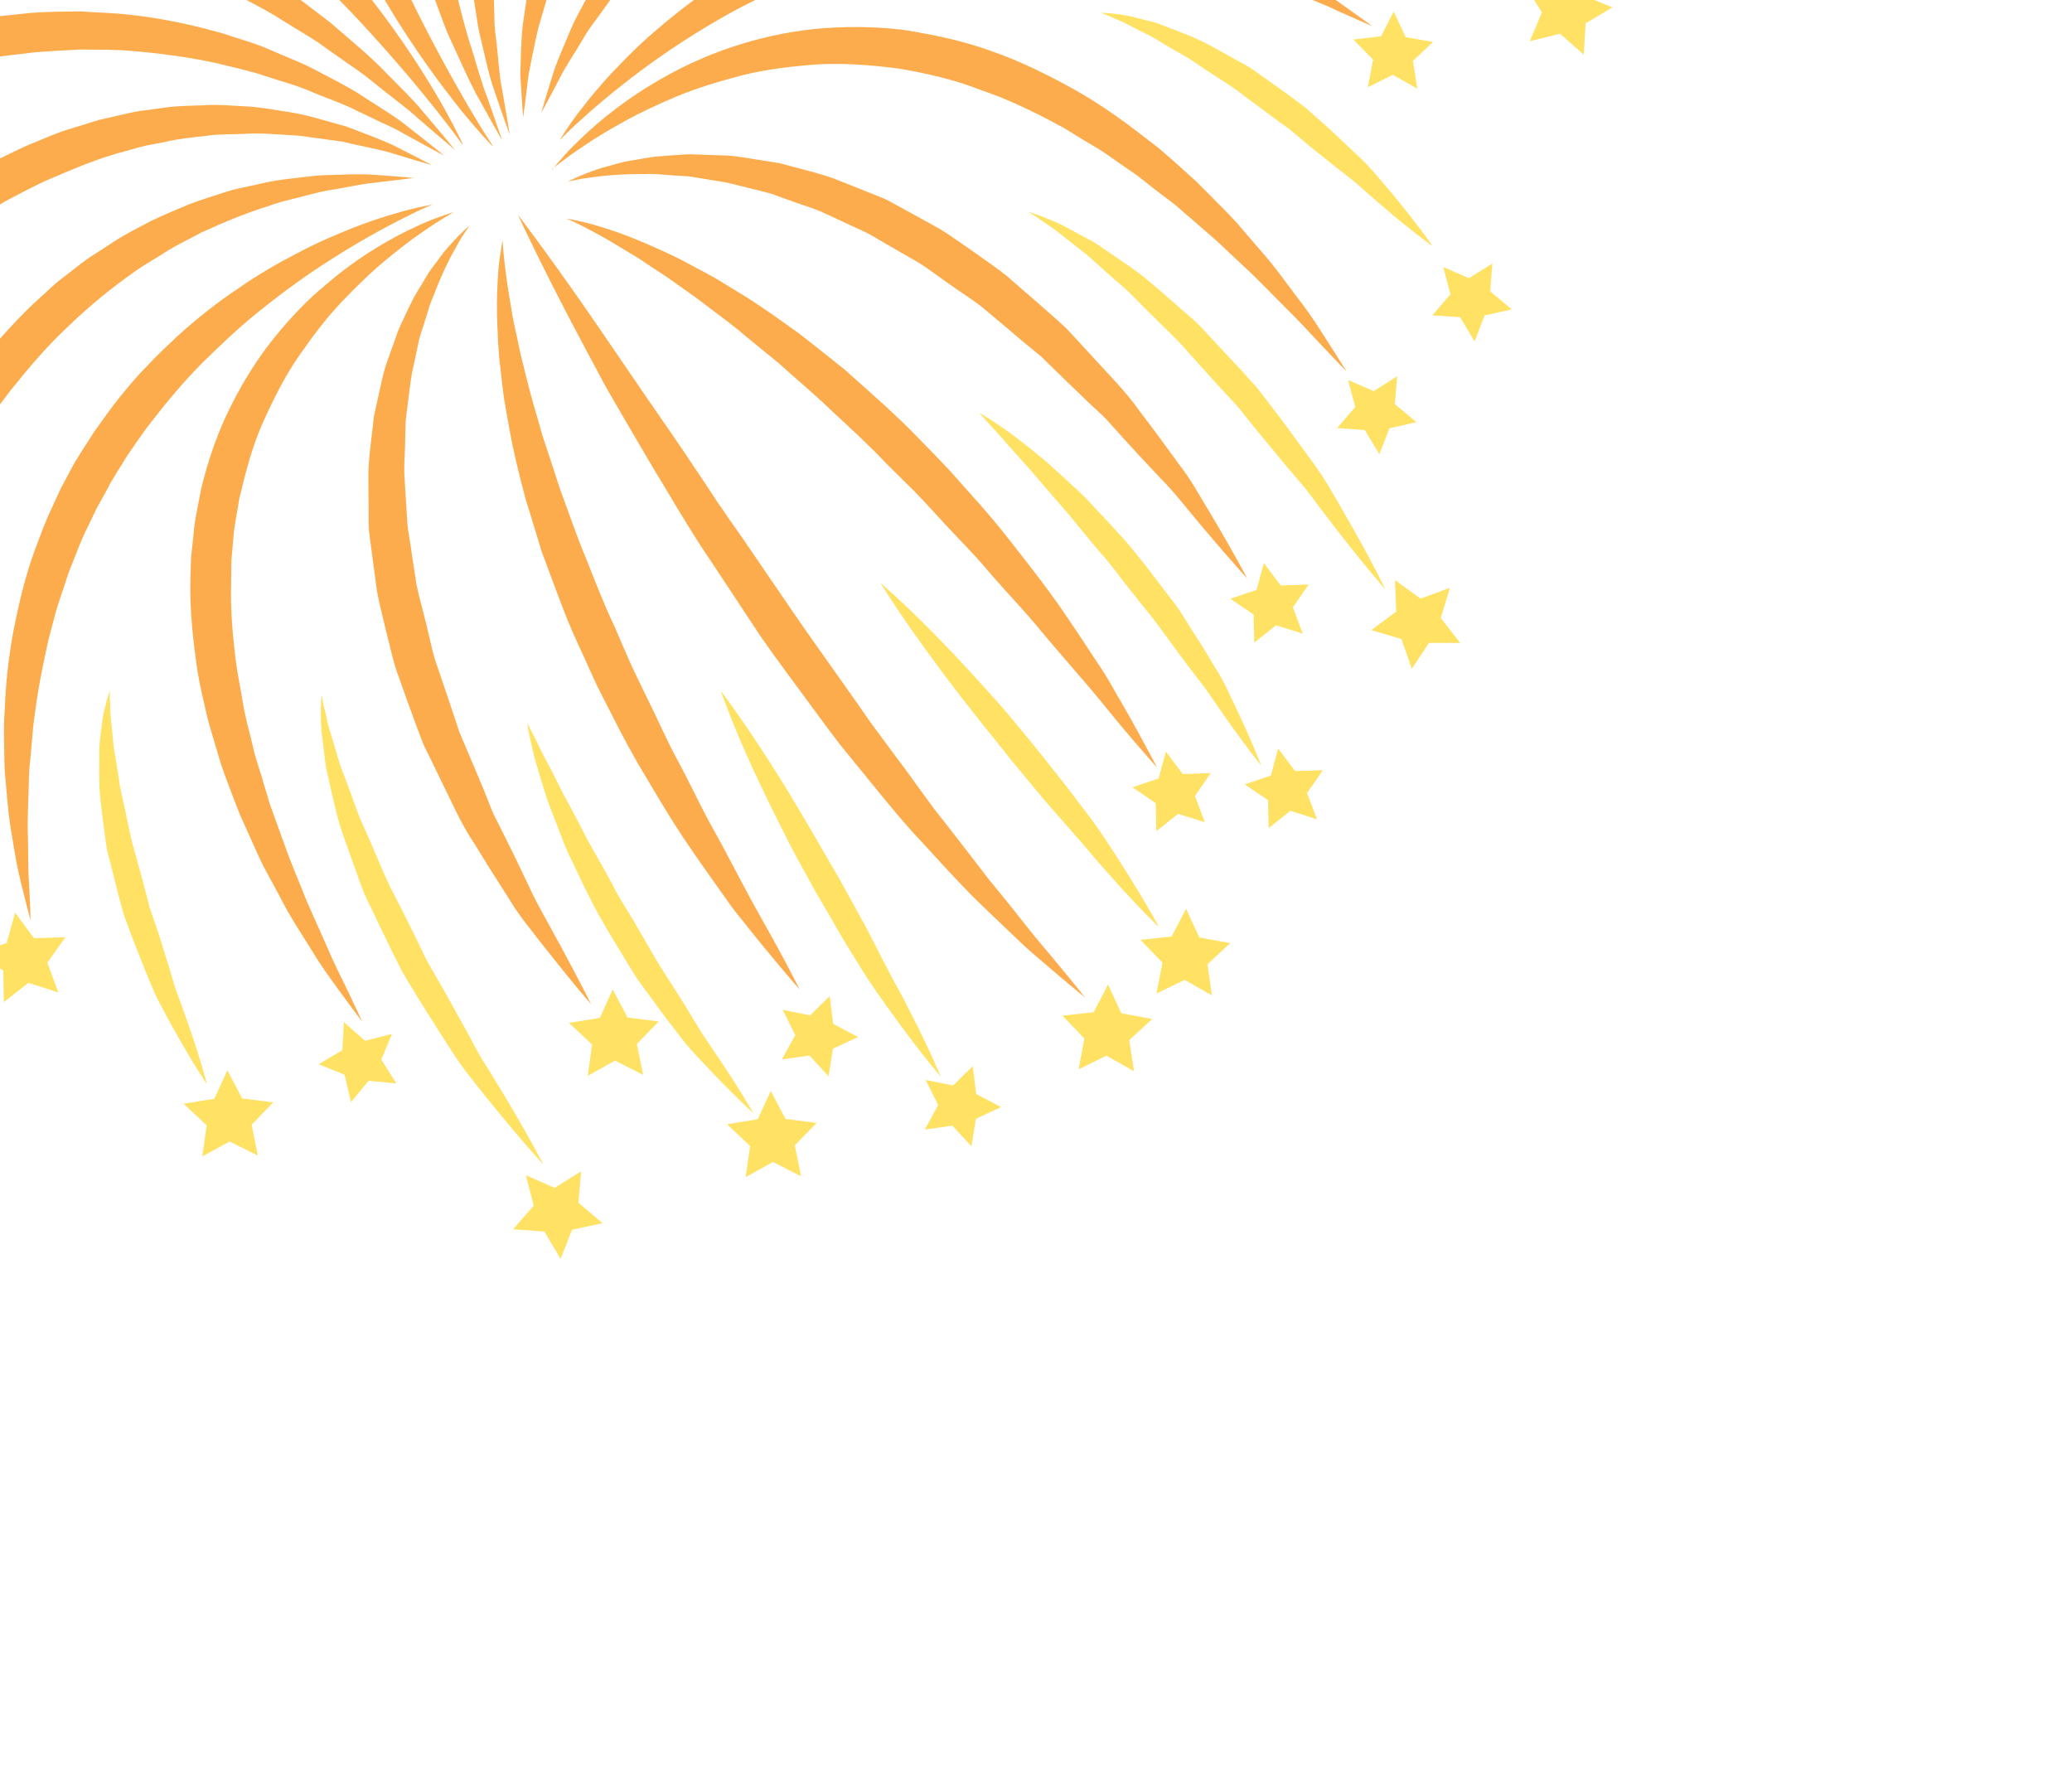 <svg xmlns="http://www.w3.org/2000/svg" width="34" height="29" viewBox="0 0 34 29" fill="none"><g clip-path="url(#clip0_107_316)"><path d="M8.084 2.401C8.084 2.401 7.879 2.194 7.557 1.799C7.239 1.4 6.803 0.817 6.351 0.064C6.127 -0.314 5.888 -0.725 5.673 -1.183C5.45 -1.636 5.233 -2.121 5.046 -2.641C4.953 -2.899 4.859 -3.164 4.776 -3.437C4.685 -3.708 4.617 -3.987 4.549 -4.27C4.481 -4.552 4.429 -4.842 4.375 -5.131C4.335 -5.423 4.279 -5.714 4.259 -6.008L4.224 -6.451L4.214 -6.894C4.201 -7.189 4.224 -7.481 4.237 -7.773C4.247 -8.063 4.296 -8.348 4.331 -8.634C4.383 -8.914 4.437 -9.191 4.498 -9.459C4.575 -9.724 4.637 -9.99 4.724 -10.24C4.82 -10.486 4.902 -10.733 5.002 -10.964C5.107 -11.192 5.213 -11.414 5.314 -11.628C5.434 -11.83 5.549 -12.028 5.657 -12.216C5.763 -12.408 5.894 -12.572 6.005 -12.737C6.123 -12.895 6.222 -13.055 6.339 -13.185C6.568 -13.451 6.758 -13.693 6.939 -13.867C7.296 -14.22 7.503 -14.415 7.503 -14.415C7.503 -14.415 7.338 -14.179 7.042 -13.782C6.89 -13.586 6.742 -13.318 6.55 -13.035C6.451 -12.893 6.374 -12.727 6.279 -12.559C6.192 -12.386 6.075 -12.222 5.996 -12.026C5.907 -11.835 5.816 -11.638 5.72 -11.431C5.639 -11.219 5.554 -11.002 5.47 -10.778C5.392 -10.551 5.328 -10.313 5.252 -10.073C5.187 -9.831 5.134 -9.579 5.074 -9.325C5.027 -9.067 4.987 -8.806 4.949 -8.539C4.94 -8.405 4.928 -8.27 4.916 -8.134C4.904 -7.999 4.886 -7.863 4.885 -7.727C4.877 -7.453 4.861 -7.176 4.877 -6.897L4.892 -6.479L4.929 -6.062C4.943 -5.781 4.996 -5.506 5.025 -5.229C5.074 -4.954 5.12 -4.677 5.179 -4.407C5.303 -3.864 5.435 -3.335 5.602 -2.83C5.767 -2.323 5.941 -1.84 6.128 -1.388C6.313 -0.934 6.508 -0.511 6.69 -0.122C7.065 0.651 7.415 1.28 7.669 1.718C7.799 1.934 7.899 2.106 7.975 2.221C8.048 2.334 8.087 2.396 8.087 2.396L8.084 2.401Z" fill="#FCAC4C"></path><path d="M12.165 -12.567C12.165 -12.567 12.11 -12.53 12.011 -12.455C11.911 -12.383 11.767 -12.267 11.587 -12.123C11.229 -11.832 10.734 -11.395 10.198 -10.823C9.93 -10.538 9.652 -10.217 9.378 -9.863C9.099 -9.513 8.843 -9.118 8.584 -8.712C8.333 -8.296 8.107 -7.851 7.901 -7.388C7.799 -7.156 7.708 -6.917 7.623 -6.675C7.548 -6.428 7.458 -6.187 7.405 -5.934L7.308 -5.561L7.236 -5.182C7.181 -4.932 7.162 -4.675 7.129 -4.422C7.111 -4.296 7.104 -4.168 7.1 -4.041C7.092 -3.915 7.084 -3.79 7.076 -3.664C7.066 -3.413 7.078 -3.166 7.076 -2.92C7.082 -2.677 7.114 -2.437 7.126 -2.2C7.141 -1.963 7.182 -1.736 7.21 -1.511C7.232 -1.285 7.287 -1.072 7.324 -0.86C7.366 -0.651 7.396 -0.445 7.453 -0.254C7.552 0.131 7.634 0.49 7.739 0.796C7.835 1.106 7.91 1.384 7.996 1.601C8.154 2.046 8.239 2.302 8.239 2.302C8.239 2.302 8.104 2.069 7.875 1.652C7.755 1.447 7.636 1.185 7.499 0.883C7.432 0.73 7.35 0.574 7.286 0.398C7.222 0.223 7.155 0.038 7.083 -0.154C7.007 -0.346 6.954 -0.551 6.889 -0.764C6.827 -0.977 6.76 -1.197 6.716 -1.429C6.673 -1.661 6.613 -1.896 6.578 -2.141C6.545 -2.388 6.509 -2.639 6.486 -2.896C6.474 -3.153 6.451 -3.417 6.451 -3.682C6.457 -3.949 6.449 -4.219 6.481 -4.489C6.511 -4.761 6.529 -5.035 6.583 -5.302L6.654 -5.708L6.751 -6.111C6.814 -6.38 6.913 -6.639 6.995 -6.9C7.091 -7.157 7.189 -7.412 7.304 -7.656C7.418 -7.901 7.535 -8.143 7.672 -8.371C7.797 -8.606 7.944 -8.819 8.08 -9.037C8.369 -9.46 8.672 -9.848 8.989 -10.188C9.143 -10.365 9.305 -10.521 9.458 -10.679C9.62 -10.825 9.769 -10.973 9.925 -11.101C10.225 -11.37 10.527 -11.586 10.794 -11.776C11.065 -11.96 11.304 -12.114 11.508 -12.228C11.709 -12.348 11.877 -12.427 11.989 -12.482C12.101 -12.538 12.164 -12.563 12.164 -12.563L12.165 -12.567Z" fill="#FCAC4C"></path><path d="M8.364 2.21C8.364 2.21 8.267 1.947 8.109 1.481C8.026 1.252 7.966 0.956 7.885 0.618C7.839 0.448 7.823 0.268 7.789 0.075C7.766 -0.117 7.723 -0.318 7.719 -0.532C7.71 -0.745 7.693 -0.967 7.687 -1.2C7.697 -1.43 7.709 -1.668 7.72 -1.916C7.747 -2.162 7.786 -2.411 7.822 -2.669C7.876 -2.922 7.94 -3.178 8.008 -3.441C8.175 -3.951 8.361 -4.478 8.637 -4.971C8.705 -5.096 8.774 -5.22 8.842 -5.345L9.072 -5.7C9.218 -5.945 9.403 -6.163 9.569 -6.394C9.933 -6.83 10.32 -7.247 10.736 -7.616C11.14 -7.998 11.587 -8.318 12.012 -8.622C12.446 -8.919 12.881 -9.184 13.305 -9.41C13.724 -9.643 14.137 -9.833 14.521 -10C15.29 -10.331 15.953 -10.543 16.418 -10.673C16.886 -10.803 17.161 -10.849 17.161 -10.849C17.161 -10.849 16.904 -10.747 16.466 -10.547C16.246 -10.446 15.984 -10.32 15.683 -10.175C15.383 -10.027 15.052 -9.85 14.692 -9.653C14.335 -9.452 13.955 -9.228 13.56 -8.976C13.164 -8.73 12.768 -8.438 12.359 -8.141C11.957 -7.831 11.556 -7.496 11.174 -7.133C10.783 -6.778 10.426 -6.378 10.09 -5.964C9.933 -5.75 9.755 -5.547 9.615 -5.324L9.395 -4.993C9.331 -4.879 9.266 -4.764 9.2 -4.652C9.064 -4.428 8.963 -4.189 8.849 -3.958C8.736 -3.726 8.66 -3.486 8.566 -3.252C8.493 -3.011 8.426 -2.774 8.357 -2.543C8.309 -2.308 8.256 -2.074 8.214 -1.846C8.187 -1.616 8.159 -1.391 8.13 -1.174C8.12 -0.954 8.109 -0.741 8.097 -0.539C8.077 -0.334 8.107 -0.138 8.106 0.05C8.115 0.235 8.107 0.418 8.133 0.584C8.178 0.914 8.185 1.21 8.236 1.452C8.322 1.934 8.364 2.21 8.364 2.21Z" fill="#FCAC4C"></path><path d="M19.716 -7.717C19.716 -7.717 19.473 -7.65 19.053 -7.519C18.633 -7.391 18.042 -7.196 17.342 -6.941C16.991 -6.814 16.617 -6.662 16.223 -6.505C15.831 -6.34 15.422 -6.159 15.005 -5.96C14.585 -5.764 14.17 -5.531 13.748 -5.302C13.332 -5.061 12.914 -4.807 12.522 -4.518C12.117 -4.245 11.743 -3.936 11.385 -3.62C11.21 -3.458 11.042 -3.291 10.874 -3.13C10.719 -2.953 10.553 -2.794 10.415 -2.614C10.276 -2.435 10.131 -2.265 10.011 -2.084C9.886 -1.906 9.761 -1.732 9.663 -1.549C9.61 -1.459 9.56 -1.368 9.509 -1.28C9.458 -1.192 9.424 -1.099 9.377 -1.01C9.291 -0.834 9.203 -0.664 9.144 -0.489C9.084 -0.317 9.009 -0.157 8.965 0.008C8.917 0.172 8.871 0.324 8.831 0.468C8.763 0.762 8.712 1.023 8.671 1.239C8.62 1.674 8.585 1.928 8.585 1.928C8.585 1.928 8.564 1.677 8.538 1.227C8.545 1.003 8.546 0.73 8.577 0.418C8.599 0.262 8.624 0.1 8.65 -0.077C8.673 -0.252 8.733 -0.428 8.778 -0.618C8.818 -0.808 8.892 -0.997 8.965 -1.195C9.001 -1.295 9.034 -1.395 9.081 -1.494C9.128 -1.593 9.177 -1.69 9.224 -1.79C9.313 -1.996 9.431 -2.19 9.55 -2.392C9.663 -2.599 9.81 -2.785 9.953 -2.985C10.091 -3.186 10.26 -3.365 10.416 -3.56C10.584 -3.742 10.757 -3.928 10.942 -4.1C11.318 -4.442 11.709 -4.776 12.132 -5.069C12.552 -5.367 12.992 -5.625 13.429 -5.871C13.872 -6.109 14.319 -6.316 14.761 -6.501C15.197 -6.692 15.633 -6.838 16.047 -6.976C16.461 -7.11 16.858 -7.222 17.226 -7.311C17.592 -7.405 17.933 -7.472 18.237 -7.527C18.539 -7.585 18.805 -7.622 19.023 -7.65C19.462 -7.706 19.716 -7.717 19.716 -7.717Z" fill="#FCAC4C"></path><path d="M22.28 -3.363C22.28 -3.363 22.033 -3.403 21.6 -3.451C21.384 -3.476 21.12 -3.501 20.821 -3.527C20.52 -3.555 20.181 -3.571 19.812 -3.591C19.444 -3.605 19.045 -3.613 18.622 -3.61C18.202 -3.61 17.759 -3.58 17.304 -3.552C16.852 -3.512 16.385 -3.455 15.916 -3.372C15.445 -3.298 14.98 -3.178 14.521 -3.045C14.066 -2.901 13.61 -2.748 13.191 -2.54C12.765 -2.344 12.364 -2.116 11.993 -1.869C11.803 -1.75 11.639 -1.603 11.461 -1.481C11.291 -1.347 11.138 -1.204 10.981 -1.072C10.688 -0.783 10.415 -0.505 10.189 -0.219C10.066 -0.082 9.97 0.061 9.873 0.195C9.778 0.331 9.677 0.453 9.601 0.582C9.453 0.839 9.302 1.056 9.203 1.247C9.005 1.63 8.883 1.848 8.883 1.848C8.883 1.848 8.95 1.611 9.082 1.188C9.149 0.98 9.261 0.737 9.379 0.451C9.44 0.31 9.524 0.168 9.603 0.014C9.683 -0.139 9.772 -0.299 9.879 -0.454C9.988 -0.61 10.088 -0.784 10.217 -0.943C10.348 -1.103 10.477 -1.269 10.625 -1.43C10.78 -1.586 10.933 -1.754 11.102 -1.909C11.279 -2.058 11.451 -2.218 11.647 -2.359C11.844 -2.494 12.035 -2.649 12.25 -2.771C12.356 -2.836 12.463 -2.899 12.568 -2.963C12.677 -3.024 12.79 -3.076 12.905 -3.133C13.354 -3.362 13.835 -3.535 14.319 -3.697C14.812 -3.832 15.308 -3.951 15.804 -4.021C16.298 -4.103 16.789 -4.128 17.264 -4.151C17.739 -4.164 18.195 -4.154 18.629 -4.121C19.061 -4.094 19.466 -4.042 19.839 -3.985C20.587 -3.869 21.196 -3.716 21.619 -3.591C22.04 -3.464 22.275 -3.37 22.275 -3.37L22.28 -3.363Z" fill="#FCAC4C"></path><path d="M9.186 2.292C9.186 2.292 9.218 2.242 9.278 2.152C9.338 2.061 9.427 1.926 9.555 1.768C9.678 1.606 9.839 1.414 10.031 1.205C10.228 1 10.451 0.766 10.719 0.537C10.986 0.305 11.281 0.065 11.62 -0.163C11.953 -0.394 12.321 -0.614 12.721 -0.813C12.921 -0.908 13.125 -1.008 13.339 -1.091C13.552 -1.183 13.769 -1.257 13.994 -1.329C14.217 -1.4 14.45 -1.457 14.679 -1.514C14.914 -1.558 15.145 -1.617 15.385 -1.643L15.743 -1.685L16.101 -1.707C16.337 -1.727 16.577 -1.717 16.812 -1.715C17.286 -1.709 17.748 -1.639 18.188 -1.561C18.629 -1.477 19.047 -1.363 19.436 -1.228C19.633 -1.168 19.816 -1.095 19.994 -1.022C20.172 -0.945 20.346 -0.884 20.504 -0.801C20.823 -0.644 21.116 -0.501 21.361 -0.346C21.61 -0.201 21.824 -0.071 21.992 0.052C22.328 0.289 22.517 0.429 22.517 0.429C22.517 0.429 22.301 0.336 21.929 0.169C21.745 0.078 21.513 -0.007 21.255 -0.114C20.997 -0.228 20.695 -0.322 20.371 -0.441C20.209 -0.504 20.035 -0.544 19.857 -0.596C19.679 -0.648 19.498 -0.708 19.305 -0.746C18.927 -0.842 18.523 -0.913 18.104 -0.976C17.895 -0.997 17.683 -1.032 17.465 -1.039C17.358 -1.044 17.25 -1.048 17.139 -1.053C17.03 -1.064 16.921 -1.067 16.809 -1.062C16.59 -1.061 16.368 -1.065 16.148 -1.042L15.814 -1.015L15.483 -0.97C15.261 -0.949 15.045 -0.897 14.826 -0.861C14.609 -0.812 14.396 -0.762 14.185 -0.699C13.765 -0.575 13.355 -0.436 12.969 -0.268C12.586 -0.094 12.218 0.076 11.881 0.27C11.545 0.461 11.233 0.657 10.953 0.848C10.39 1.232 9.948 1.599 9.648 1.863C9.499 1.997 9.38 2.103 9.304 2.18C9.228 2.257 9.185 2.296 9.185 2.296L9.186 2.292Z" fill="#FCAC4C"></path><path d="M9.062 2.788C9.062 2.788 9.098 2.739 9.171 2.653C9.245 2.567 9.356 2.439 9.511 2.294C9.816 1.997 10.288 1.603 10.938 1.244C11.584 0.884 12.418 0.576 13.362 0.476C13.832 0.431 14.326 0.43 14.823 0.49C15.315 0.568 15.817 0.671 16.294 0.848C16.773 1.016 17.226 1.245 17.659 1.486C18.092 1.732 18.486 2.019 18.855 2.309C19.044 2.448 19.214 2.605 19.381 2.753C19.465 2.83 19.546 2.902 19.628 2.977C19.706 3.055 19.782 3.13 19.857 3.206C20.007 3.358 20.156 3.504 20.291 3.652C20.42 3.805 20.548 3.951 20.669 4.092C20.917 4.368 21.11 4.647 21.292 4.887C21.477 5.122 21.618 5.344 21.735 5.526C21.968 5.887 22.097 6.096 22.097 6.096C22.097 6.096 21.925 5.92 21.631 5.608C21.486 5.452 21.31 5.26 21.098 5.052C20.886 4.843 20.659 4.598 20.391 4.353C20.261 4.229 20.121 4.101 19.979 3.965C19.833 3.838 19.68 3.705 19.525 3.57C19.448 3.503 19.366 3.435 19.288 3.365C19.203 3.302 19.119 3.236 19.033 3.171C18.858 3.042 18.695 2.895 18.509 2.775C18.323 2.651 18.144 2.511 17.948 2.397C17.849 2.341 17.752 2.28 17.652 2.22C17.555 2.159 17.459 2.094 17.355 2.045C16.947 1.825 16.525 1.621 16.083 1.473C15.65 1.302 15.195 1.202 14.749 1.125C14.299 1.068 13.854 1.032 13.42 1.056C12.99 1.088 12.571 1.137 12.185 1.234C11.8 1.334 11.435 1.446 11.109 1.58C10.784 1.717 10.489 1.855 10.237 1.996C9.984 2.136 9.767 2.267 9.594 2.385C9.244 2.617 9.062 2.774 9.062 2.774L9.062 2.788Z" fill="#FCAC4C"></path><path d="M9.309 2.987C9.309 2.987 9.495 2.878 9.86 2.759C9.95 2.733 10.053 2.705 10.165 2.675C10.275 2.642 10.399 2.631 10.531 2.605C10.598 2.595 10.665 2.581 10.735 2.572C10.805 2.567 10.879 2.559 10.953 2.554C11.104 2.547 11.262 2.523 11.427 2.535C11.594 2.541 11.766 2.547 11.944 2.553C12.123 2.565 12.305 2.603 12.494 2.63C12.589 2.647 12.685 2.659 12.784 2.676C12.877 2.701 12.975 2.727 13.072 2.752C13.267 2.803 13.466 2.855 13.666 2.923C13.861 2.999 14.058 3.08 14.259 3.159C14.357 3.201 14.461 3.236 14.559 3.283C14.654 3.335 14.753 3.388 14.847 3.44C15.041 3.545 15.234 3.654 15.429 3.761C15.616 3.877 15.798 4.011 15.98 4.135C16.161 4.266 16.347 4.39 16.52 4.527C16.685 4.672 16.851 4.818 17.019 4.961C17.182 5.104 17.346 5.247 17.501 5.392C17.646 5.548 17.791 5.704 17.93 5.857C18.208 6.162 18.493 6.446 18.709 6.758C18.939 7.058 19.151 7.348 19.343 7.614C19.547 7.871 19.687 8.143 19.828 8.369C19.966 8.597 20.081 8.801 20.176 8.966C20.365 9.298 20.465 9.491 20.465 9.491C20.465 9.491 20.316 9.328 20.067 9.041C19.944 8.895 19.791 8.723 19.624 8.519C19.452 8.318 19.276 8.081 19.044 7.849C18.822 7.616 18.583 7.358 18.337 7.084C18.276 7.015 18.211 6.946 18.149 6.875C18.084 6.806 18.012 6.746 17.941 6.678C17.8 6.548 17.659 6.407 17.516 6.271C17.373 6.132 17.227 5.99 17.08 5.846C16.922 5.717 16.761 5.587 16.604 5.45C16.443 5.316 16.284 5.18 16.121 5.044C15.955 4.913 15.775 4.802 15.605 4.681C15.433 4.562 15.265 4.432 15.089 4.319C14.908 4.216 14.729 4.112 14.55 4.008C14.461 3.955 14.371 3.904 14.284 3.853C14.197 3.803 14.102 3.765 14.01 3.722C13.827 3.638 13.647 3.552 13.47 3.471C13.29 3.396 13.105 3.345 12.93 3.278C12.842 3.246 12.754 3.214 12.666 3.182C12.579 3.156 12.489 3.136 12.403 3.113C12.229 3.073 12.061 3.025 11.895 2.99C11.726 2.964 11.566 2.938 11.413 2.912C11.258 2.88 11.107 2.888 10.964 2.872C10.892 2.868 10.823 2.859 10.755 2.856C10.687 2.853 10.622 2.855 10.557 2.857C10.299 2.852 10.075 2.871 9.891 2.887C9.708 2.913 9.56 2.926 9.461 2.95C9.362 2.968 9.311 2.985 9.311 2.985L9.309 2.987Z" fill="#FCAC4C"></path><path d="M9.305 3.588C9.305 3.588 9.356 3.596 9.454 3.617C9.55 3.64 9.695 3.669 9.87 3.726C10.045 3.779 10.259 3.853 10.499 3.954C10.737 4.057 11.008 4.169 11.287 4.322C11.425 4.398 11.574 4.473 11.726 4.557C11.872 4.648 12.024 4.739 12.18 4.834C12.493 5.027 12.806 5.252 13.129 5.485C13.286 5.607 13.445 5.733 13.607 5.863C13.689 5.927 13.767 5.99 13.849 6.055C13.928 6.124 14.003 6.193 14.082 6.263C14.395 6.542 14.716 6.825 15.012 7.129C15.161 7.282 15.309 7.432 15.456 7.586C15.604 7.737 15.739 7.899 15.88 8.054C16.162 8.364 16.428 8.678 16.669 8.995C16.915 9.308 17.15 9.611 17.361 9.91C17.569 10.21 17.761 10.496 17.932 10.761C18.019 10.893 18.107 11.017 18.18 11.144C18.251 11.269 18.322 11.387 18.385 11.5C18.516 11.722 18.623 11.921 18.713 12.083C18.89 12.408 18.987 12.596 18.987 12.596C18.987 12.596 18.845 12.439 18.604 12.157C18.483 12.017 18.339 11.846 18.179 11.648C18.019 11.449 17.834 11.229 17.627 10.992C17.422 10.753 17.199 10.498 16.97 10.219C16.738 9.946 16.475 9.673 16.22 9.376C15.972 9.075 15.681 8.796 15.406 8.491C15.266 8.343 15.132 8.187 14.983 8.04C14.836 7.897 14.69 7.749 14.541 7.603C14.258 7.301 13.95 7.023 13.652 6.745C13.357 6.461 13.051 6.207 12.763 5.947C12.612 5.824 12.465 5.705 12.322 5.587C12.178 5.469 12.04 5.348 11.896 5.244C11.753 5.137 11.615 5.032 11.483 4.931C11.349 4.832 11.218 4.741 11.089 4.649C10.963 4.557 10.838 4.476 10.719 4.399C10.6 4.321 10.491 4.243 10.382 4.18C10.164 4.049 9.976 3.933 9.817 3.847C9.657 3.762 9.53 3.693 9.44 3.652C9.351 3.609 9.303 3.59 9.303 3.59L9.305 3.588Z" fill="#FCAC4C"></path><path d="M7.587 2.373C7.587 2.373 7.548 2.315 7.467 2.207C7.389 2.098 7.266 1.948 7.114 1.751C6.804 1.364 6.35 0.822 5.771 0.209C5.48 -0.095 5.157 -0.42 4.805 -0.746C4.454 -1.072 4.067 -1.399 3.659 -1.725C3.254 -2.054 2.807 -2.35 2.353 -2.649C1.89 -2.934 1.41 -3.208 0.911 -3.429C0.417 -3.673 -0.1 -3.854 -0.613 -4.013C-0.741 -4.053 -0.874 -4.079 -1.001 -4.112C-1.131 -4.144 -1.259 -4.184 -1.385 -4.211C-1.644 -4.254 -1.899 -4.316 -2.152 -4.345C-2.659 -4.409 -3.155 -4.442 -3.624 -4.441C-3.859 -4.432 -4.089 -4.427 -4.309 -4.415C-4.532 -4.394 -4.746 -4.371 -4.949 -4.352C-5.155 -4.332 -5.349 -4.285 -5.537 -4.259C-5.724 -4.227 -5.903 -4.204 -6.065 -4.16C-6.23 -4.122 -6.382 -4.085 -6.526 -4.051C-6.669 -4.02 -6.802 -3.986 -6.915 -3.948C-7.382 -3.805 -7.654 -3.729 -7.654 -3.729C-7.654 -3.729 -7.406 -3.856 -6.963 -4.074C-6.742 -4.189 -6.459 -4.284 -6.137 -4.408C-5.977 -4.475 -5.8 -4.522 -5.612 -4.579C-5.424 -4.63 -5.229 -4.696 -5.022 -4.738C-4.81 -4.78 -4.592 -4.823 -4.365 -4.868C-4.138 -4.903 -3.896 -4.92 -3.651 -4.949C-3.158 -4.986 -2.634 -4.993 -2.093 -4.941C-1.822 -4.921 -1.55 -4.87 -1.271 -4.834C-0.998 -4.78 -0.717 -4.721 -0.443 -4.646C0.107 -4.484 0.661 -4.299 1.186 -4.046C1.717 -3.803 2.219 -3.506 2.7 -3.201C2.935 -3.039 3.174 -2.884 3.392 -2.707C3.503 -2.621 3.613 -2.536 3.72 -2.45C3.826 -2.363 3.932 -2.273 4.033 -2.186C4.242 -2.014 4.435 -1.827 4.624 -1.652C4.808 -1.466 4.99 -1.29 5.157 -1.107C5.499 -0.749 5.796 -0.386 6.065 -0.049C6.597 0.628 6.979 1.238 7.228 1.669C7.477 2.105 7.593 2.365 7.593 2.365L7.587 2.373Z" fill="#FCAC4C"></path><path d="M-9.159 0.436C-9.159 0.436 -8.941 0.251 -8.525 -0.026C-8.315 -0.163 -8.058 -0.327 -7.751 -0.495C-7.444 -0.662 -7.095 -0.848 -6.699 -1.019C-6.305 -1.196 -5.869 -1.367 -5.396 -1.52C-4.925 -1.672 -4.416 -1.814 -3.88 -1.915C-3.344 -2.013 -2.784 -2.101 -2.208 -2.123C-1.635 -2.161 -1.044 -2.133 -0.458 -2.09C0.124 -2.018 0.708 -1.921 1.268 -1.765C1.409 -1.727 1.546 -1.69 1.687 -1.652C1.824 -1.608 1.957 -1.557 2.092 -1.507C2.226 -1.458 2.358 -1.413 2.49 -1.362C2.62 -1.305 2.747 -1.251 2.872 -1.195C2.998 -1.139 3.126 -1.089 3.248 -1.027C3.368 -0.964 3.488 -0.9 3.604 -0.838C3.72 -0.776 3.835 -0.713 3.949 -0.649C4.059 -0.579 4.168 -0.512 4.274 -0.443C4.709 -0.188 5.084 0.115 5.432 0.38C5.763 0.671 6.076 0.92 6.321 1.181C6.571 1.435 6.793 1.648 6.953 1.847C7.283 2.233 7.465 2.459 7.465 2.459C7.465 2.459 7.241 2.273 6.862 1.944C6.679 1.772 6.427 1.597 6.157 1.375C6.022 1.265 5.876 1.153 5.712 1.045C5.553 0.934 5.385 0.816 5.213 0.692C5.036 0.576 4.842 0.465 4.647 0.343C4.456 0.215 4.246 0.107 4.033 -0.006C3.927 -0.064 3.819 -0.121 3.711 -0.182C3.599 -0.233 3.484 -0.285 3.368 -0.337C3.252 -0.389 3.138 -0.445 3.02 -0.5C2.903 -0.554 2.781 -0.595 2.657 -0.644C2.534 -0.691 2.412 -0.738 2.287 -0.788C2.162 -0.833 2.033 -0.869 1.905 -0.909C1.777 -0.949 1.649 -0.993 1.518 -1.027C1.387 -1.061 1.256 -1.095 1.122 -1.128C0.591 -1.268 0.041 -1.349 -0.51 -1.411C-1.061 -1.459 -1.617 -1.493 -2.166 -1.466C-2.712 -1.45 -3.249 -1.401 -3.767 -1.323C-4.283 -1.243 -4.782 -1.147 -5.248 -1.03C-5.713 -0.91 -6.154 -0.786 -6.553 -0.652C-7.354 -0.387 -8.006 -0.108 -8.457 0.098C-8.68 0.204 -8.858 0.286 -8.977 0.346C-9.094 0.409 -9.158 0.442 -9.158 0.442L-9.159 0.436Z" fill="#FCAC4C"></path><path d="M7.307 2.564C7.307 2.564 7.058 2.433 6.632 2.197C6.526 2.135 6.406 2.075 6.271 2.016C6.141 1.952 5.997 1.884 5.847 1.813C5.7 1.736 5.533 1.674 5.356 1.604C5.18 1.54 5.002 1.453 4.807 1.391C4.612 1.33 4.408 1.267 4.198 1.198C3.988 1.14 3.766 1.09 3.538 1.033C3.085 0.936 2.602 0.87 2.098 0.831C1.848 0.811 1.593 0.819 1.334 0.812C1.075 0.826 0.815 0.838 0.555 0.86C0.294 0.896 0.029 0.911 -0.229 0.971L-0.621 1.044L-1.01 1.143C-1.53 1.268 -2.035 1.447 -2.526 1.645C-3.011 1.852 -3.487 2.067 -3.929 2.313C-4.37 2.558 -4.794 2.809 -5.181 3.069C-5.57 3.324 -5.926 3.589 -6.254 3.831C-6.902 4.33 -7.42 4.78 -7.776 5.104C-7.952 5.27 -8.091 5.397 -8.182 5.488C-8.273 5.579 -8.322 5.63 -8.322 5.63C-8.322 5.63 -8.172 5.396 -7.872 5.014C-7.571 4.635 -7.114 4.107 -6.504 3.538C-6.196 3.253 -5.858 2.948 -5.474 2.66C-5.286 2.507 -5.082 2.372 -4.879 2.222C-4.67 2.079 -4.453 1.938 -4.229 1.803C-4 1.668 -3.771 1.529 -3.529 1.406C-3.292 1.272 -3.037 1.162 -2.785 1.046C-2.274 0.832 -1.741 0.634 -1.189 0.494L-0.773 0.394L-0.354 0.32C-0.077 0.261 0.21 0.249 0.485 0.213C0.766 0.191 1.048 0.19 1.321 0.187C1.596 0.208 1.869 0.21 2.135 0.243C2.669 0.3 3.177 0.413 3.649 0.547C3.883 0.625 4.111 0.688 4.324 0.772C4.535 0.862 4.742 0.95 4.938 1.033C5.133 1.119 5.31 1.221 5.482 1.309C5.652 1.401 5.814 1.485 5.959 1.584C6.249 1.775 6.51 1.927 6.696 2.082C7.083 2.384 7.299 2.562 7.299 2.562L7.307 2.564Z" fill="#FCAC4C"></path><path d="M-6.066 9.532C-6.066 9.532 -5.975 9.289 -5.781 8.88C-5.682 8.679 -5.558 8.431 -5.405 8.157C-5.252 7.882 -5.073 7.572 -4.861 7.247C-4.652 6.92 -4.413 6.572 -4.14 6.216C-3.867 5.863 -3.577 5.492 -3.239 5.137C-2.91 4.777 -2.551 4.415 -2.162 4.079C-1.964 3.915 -1.768 3.742 -1.557 3.588L-1.242 3.351L-0.917 3.129C-0.698 2.98 -0.464 2.858 -0.238 2.725C-0.006 2.602 0.23 2.483 0.467 2.378C0.712 2.282 0.944 2.169 1.191 2.102C1.315 2.064 1.436 2.027 1.556 1.988C1.677 1.951 1.801 1.93 1.923 1.9C2.045 1.873 2.163 1.842 2.285 1.822C2.406 1.807 2.528 1.791 2.645 1.774C2.883 1.736 3.121 1.736 3.347 1.727C3.577 1.711 3.798 1.734 4.01 1.744C4.225 1.753 4.431 1.789 4.627 1.822C5.023 1.87 5.369 1.995 5.677 2.074C5.978 2.188 6.239 2.285 6.447 2.38C6.857 2.588 7.085 2.708 7.085 2.708C7.085 2.708 6.832 2.638 6.404 2.505C6.188 2.444 5.919 2.397 5.618 2.324C5.464 2.302 5.303 2.28 5.13 2.257C5.044 2.248 4.958 2.229 4.867 2.224C4.777 2.219 4.686 2.213 4.591 2.207C4.402 2.195 4.209 2.182 4.006 2.197C3.804 2.207 3.596 2.197 3.384 2.229C3.171 2.254 2.954 2.272 2.738 2.323C2.628 2.345 2.518 2.367 2.406 2.387C2.294 2.411 2.185 2.446 2.074 2.476C1.625 2.589 1.184 2.78 0.74 2.97C0.522 3.073 0.303 3.187 0.084 3.305C-0.126 3.435 -0.343 3.551 -0.546 3.697L-0.857 3.899L-1.157 4.117C-1.361 4.257 -1.547 4.423 -1.739 4.575C-1.924 4.737 -2.111 4.897 -2.291 5.056C-2.467 5.222 -2.647 5.38 -2.811 5.549C-3.147 5.877 -3.459 6.215 -3.752 6.535C-4.038 6.861 -4.308 7.173 -4.547 7.471C-5.024 8.066 -5.406 8.578 -5.663 8.945C-5.922 9.31 -6.063 9.527 -6.063 9.527L-6.066 9.532Z" fill="#FCAC4C"></path><path d="M-2.94 13.502C-2.94 13.502 -2.944 13.25 -2.907 12.811C-2.868 12.373 -2.791 11.747 -2.627 11.009C-2.545 10.641 -2.446 10.241 -2.312 9.83C-2.185 9.415 -2.029 8.986 -1.844 8.548C-1.652 8.116 -1.452 7.664 -1.192 7.235C-0.947 6.799 -0.655 6.38 -0.353 5.972C-0.026 5.578 0.31 5.193 0.686 4.858C0.781 4.772 0.869 4.687 0.967 4.606C1.065 4.532 1.165 4.453 1.261 4.38C1.452 4.221 1.667 4.103 1.864 3.968C2.064 3.838 2.277 3.732 2.482 3.624C2.688 3.522 2.9 3.441 3.101 3.353C3.305 3.274 3.511 3.215 3.704 3.15C3.901 3.086 4.097 3.058 4.282 3.013C4.467 2.968 4.649 2.943 4.821 2.925C4.993 2.907 5.156 2.88 5.309 2.875C5.616 2.866 5.881 2.852 6.104 2.866C6.542 2.896 6.791 2.92 6.791 2.92C6.791 2.92 6.542 2.952 6.112 3.002C5.898 3.024 5.641 3.086 5.348 3.131C5.202 3.157 5.05 3.204 4.889 3.243C4.727 3.283 4.556 3.322 4.388 3.387C4.04 3.494 3.68 3.644 3.305 3.815C3.125 3.913 2.932 4.003 2.75 4.113C2.572 4.235 2.375 4.334 2.195 4.468C1.831 4.724 1.472 5.015 1.135 5.341C0.79 5.658 0.481 6.025 0.181 6.396C-0.11 6.775 -0.393 7.167 -0.631 7.577C-0.876 7.982 -1.102 8.395 -1.303 8.805C-1.494 9.218 -1.684 9.617 -1.836 10.012C-1.991 10.401 -2.132 10.776 -2.251 11.127C-2.366 11.478 -2.474 11.799 -2.557 12.09C-2.642 12.378 -2.713 12.632 -2.769 12.844C-2.88 13.263 -2.935 13.509 -2.935 13.509L-2.94 13.502Z" fill="#FCAC4C"></path><path d="M7.085 3.36C7.085 3.36 7.031 3.383 6.933 3.428C6.834 3.471 6.692 3.544 6.513 3.634C6.155 3.818 5.657 4.098 5.093 4.48C4.811 4.673 4.518 4.891 4.218 5.135C3.916 5.377 3.622 5.659 3.321 5.953C3.024 6.252 2.746 6.583 2.478 6.929C2.342 7.103 2.22 7.286 2.094 7.468C1.98 7.659 1.851 7.842 1.753 8.04L1.591 8.332L1.447 8.632C1.345 8.829 1.268 9.037 1.188 9.241C1.145 9.341 1.108 9.444 1.076 9.551C1.041 9.652 1.008 9.757 0.973 9.858C0.903 10.062 0.859 10.272 0.8 10.476C0.709 10.888 0.625 11.289 0.577 11.679C0.545 11.871 0.533 12.063 0.517 12.248C0.503 12.431 0.475 12.609 0.475 12.783C0.467 13.128 0.446 13.443 0.458 13.725C0.466 14.007 0.458 14.256 0.474 14.457C0.497 14.863 0.502 15.1 0.502 15.1C0.502 15.1 0.439 14.874 0.342 14.473C0.289 14.273 0.246 14.026 0.201 13.742C0.146 13.457 0.119 13.132 0.089 12.778C0.068 12.6 0.073 12.413 0.068 12.222C0.065 12.029 0.061 11.83 0.079 11.627C0.094 11.216 0.14 10.785 0.222 10.343C0.311 9.904 0.414 9.448 0.579 9.006C0.662 8.786 0.742 8.562 0.845 8.346L0.995 8.02L1.164 7.703C1.276 7.489 1.415 7.295 1.541 7.092C1.68 6.898 1.815 6.703 1.962 6.521C2.109 6.339 2.258 6.159 2.422 5.997C2.578 5.828 2.745 5.674 2.905 5.522C3.234 5.223 3.573 4.956 3.911 4.732C4.242 4.499 4.576 4.31 4.891 4.148C5.202 3.982 5.499 3.856 5.764 3.75C6.03 3.645 6.265 3.566 6.46 3.511C6.656 3.451 6.813 3.415 6.919 3.392C7.027 3.371 7.083 3.358 7.083 3.358L7.085 3.36Z" fill="#FCAC4C"></path><path d="M7.442 3.484C7.442 3.484 7.23 3.597 6.889 3.837C6.718 3.954 6.519 4.111 6.299 4.293C6.079 4.476 5.847 4.702 5.606 4.955C5.364 5.208 5.135 5.51 4.911 5.833C4.684 6.158 4.496 6.531 4.32 6.92C4.141 7.311 4.033 7.743 3.927 8.18C3.895 8.403 3.841 8.624 3.827 8.853L3.797 9.196L3.793 9.542C3.778 10.005 3.82 10.469 3.88 10.923C3.914 11.151 3.963 11.376 3.996 11.598C4.037 11.821 4.101 12.036 4.151 12.253C4.196 12.47 4.28 12.675 4.334 12.882C4.366 12.984 4.395 13.088 4.425 13.188C4.461 13.287 4.496 13.384 4.531 13.48C4.6 13.674 4.669 13.86 4.734 14.042C4.805 14.223 4.874 14.396 4.944 14.564C5.073 14.901 5.22 15.197 5.336 15.468C5.451 15.739 5.564 15.97 5.659 16.16C5.844 16.544 5.944 16.766 5.944 16.766C5.944 16.766 5.797 16.572 5.545 16.228C5.42 16.055 5.266 15.845 5.112 15.589C4.956 15.335 4.764 15.055 4.599 14.726C4.511 14.562 4.421 14.394 4.325 14.219C4.236 14.043 4.156 13.849 4.068 13.659C4.023 13.562 3.98 13.464 3.935 13.363C3.897 13.262 3.855 13.159 3.816 13.056C3.739 12.846 3.65 12.634 3.588 12.411C3.524 12.186 3.448 11.962 3.392 11.727C3.34 11.494 3.279 11.256 3.241 11.013C3.169 10.524 3.113 10.024 3.124 9.521L3.135 9.145L3.176 8.771C3.193 8.522 3.256 8.277 3.298 8.033C3.413 7.55 3.576 7.085 3.787 6.665C3.998 6.245 4.24 5.86 4.511 5.529C4.779 5.198 5.058 4.908 5.344 4.674C5.903 4.193 6.439 3.897 6.823 3.72C7.014 3.628 7.172 3.573 7.278 3.536C7.385 3.498 7.444 3.483 7.444 3.483L7.442 3.484Z" fill="#FCAC4C"></path><path d="M7.69 3.725C7.69 3.725 7.657 3.769 7.603 3.852C7.546 3.933 7.478 4.068 7.389 4.228C7.305 4.395 7.21 4.598 7.12 4.837C7.097 4.895 7.069 4.957 7.047 5.021C7.029 5.087 7.009 5.154 6.986 5.222C6.948 5.361 6.886 5.499 6.86 5.655C6.826 5.809 6.792 5.967 6.758 6.132C6.73 6.3 6.712 6.472 6.688 6.651C6.676 6.74 6.664 6.83 6.656 6.92C6.654 7.014 6.652 7.107 6.649 7.201C6.649 7.389 6.629 7.579 6.634 7.774C6.646 7.971 6.659 8.168 6.671 8.368C6.68 8.468 6.679 8.568 6.693 8.672C6.711 8.773 6.724 8.874 6.741 8.975C6.771 9.178 6.801 9.384 6.834 9.591C6.877 9.796 6.936 10 6.985 10.204C7.037 10.408 7.077 10.614 7.135 10.816C7.203 11.017 7.272 11.214 7.338 11.413C7.407 11.611 7.469 11.809 7.534 12.001C7.615 12.191 7.691 12.379 7.771 12.562C7.848 12.746 7.926 12.926 7.996 13.105C8.032 13.194 8.064 13.286 8.105 13.371C8.148 13.454 8.189 13.54 8.23 13.621C8.396 13.95 8.548 14.264 8.687 14.559C8.819 14.854 8.978 15.107 9.098 15.34C9.228 15.57 9.332 15.774 9.423 15.942C9.602 16.28 9.698 16.477 9.698 16.477C9.698 16.477 9.554 16.313 9.314 16.017C9.195 15.868 9.048 15.689 8.882 15.477C8.722 15.264 8.522 15.036 8.354 14.751C8.177 14.475 7.984 14.172 7.788 13.849C7.573 13.536 7.415 13.166 7.231 12.796C7.142 12.609 7.047 12.419 6.954 12.228C6.875 12.03 6.802 11.826 6.726 11.619C6.653 11.414 6.577 11.207 6.503 10.996C6.436 10.787 6.391 10.567 6.334 10.351C6.285 10.133 6.226 9.918 6.186 9.702C6.157 9.481 6.128 9.26 6.098 9.043C6.082 8.934 6.07 8.825 6.056 8.718C6.045 8.609 6.051 8.501 6.049 8.39C6.048 8.175 6.044 7.961 6.044 7.752C6.052 7.545 6.077 7.337 6.101 7.137C6.112 7.037 6.124 6.937 6.135 6.841C6.153 6.744 6.176 6.65 6.197 6.554C6.241 6.369 6.272 6.185 6.325 6.013C6.385 5.846 6.443 5.682 6.499 5.523C6.548 5.366 6.629 5.225 6.689 5.089C6.722 5.02 6.755 4.955 6.785 4.892C6.819 4.83 6.856 4.773 6.89 4.715C6.962 4.601 7.018 4.489 7.088 4.399C7.157 4.306 7.222 4.222 7.277 4.145C7.522 3.851 7.69 3.715 7.69 3.715L7.69 3.725Z" fill="#FCAC4C"></path><path d="M8.249 3.942C8.249 3.942 8.25 3.994 8.257 4.092C8.264 4.189 8.282 4.333 8.304 4.513C8.326 4.692 8.366 4.913 8.406 5.161C8.426 5.286 8.46 5.418 8.488 5.555C8.517 5.695 8.545 5.838 8.587 5.99C8.624 6.142 8.661 6.297 8.706 6.461C8.75 6.622 8.797 6.788 8.848 6.959C8.892 7.13 8.952 7.305 9.012 7.48C9.07 7.656 9.129 7.839 9.188 8.022C9.325 8.385 9.45 8.767 9.607 9.14C9.758 9.519 9.905 9.907 10.084 10.28C10.166 10.472 10.246 10.661 10.331 10.851C10.414 11.039 10.508 11.222 10.597 11.409C10.781 11.775 10.938 12.147 11.126 12.489C11.312 12.832 11.469 13.174 11.641 13.492C11.816 13.805 11.977 14.105 12.122 14.385C12.268 14.664 12.406 14.917 12.532 15.138C12.659 15.359 12.763 15.557 12.853 15.719C13.027 16.046 13.122 16.236 13.122 16.236C13.122 16.236 12.98 16.078 12.744 15.794C12.626 15.651 12.48 15.479 12.32 15.276C12.241 15.175 12.154 15.068 12.063 14.956C11.975 14.842 11.892 14.715 11.797 14.586C11.612 14.326 11.413 14.045 11.211 13.744C11.009 13.439 10.812 13.11 10.61 12.767C10.402 12.428 10.207 12.065 10.02 11.69C9.927 11.503 9.825 11.318 9.738 11.125C9.652 10.933 9.564 10.738 9.474 10.545C9.296 10.157 9.151 9.757 9.005 9.364C8.969 9.265 8.934 9.169 8.895 9.071C8.865 8.971 8.833 8.873 8.805 8.776C8.744 8.58 8.688 8.385 8.626 8.193C8.523 7.808 8.43 7.432 8.365 7.073C8.333 6.893 8.3 6.717 8.272 6.549C8.249 6.377 8.23 6.213 8.213 6.055C8.171 5.74 8.166 5.446 8.156 5.187C8.15 4.929 8.16 4.703 8.172 4.518C8.182 4.334 8.208 4.189 8.222 4.091C8.238 3.992 8.249 3.942 8.249 3.942Z" fill="#FCAC4C"></path><path d="M8.507 3.535C8.507 3.535 9.116 4.33 9.954 5.562C10.164 5.868 10.393 6.204 10.632 6.554C10.873 6.906 11.132 7.27 11.387 7.659C11.518 7.849 11.646 8.048 11.779 8.248C11.914 8.446 12.052 8.642 12.193 8.843C12.468 9.246 12.747 9.654 13.025 10.061C13.304 10.469 13.595 10.869 13.873 11.266C14.015 11.463 14.152 11.664 14.287 11.857C14.428 12.048 14.569 12.239 14.706 12.424C14.988 12.791 15.235 13.168 15.503 13.494C15.764 13.829 16.009 14.147 16.235 14.442C16.471 14.726 16.683 14.992 16.871 15.231C17.058 15.469 17.235 15.666 17.371 15.835C17.648 16.169 17.804 16.367 17.804 16.367C17.804 16.367 17.611 16.212 17.277 15.927C17.114 15.784 16.904 15.62 16.688 15.406C16.468 15.196 16.216 14.96 15.949 14.697C15.687 14.43 15.412 14.13 15.121 13.811C14.824 13.498 14.541 13.146 14.244 12.783C14.096 12.601 13.945 12.417 13.792 12.228C13.645 12.038 13.499 11.84 13.354 11.642C13.065 11.245 12.761 10.847 12.477 10.436C12.202 10.019 11.927 9.605 11.657 9.195C11.38 8.789 11.134 8.373 10.894 7.971C10.649 7.572 10.426 7.179 10.209 6.811C10.103 6.625 9.995 6.447 9.898 6.269C9.805 6.092 9.713 5.922 9.624 5.756C8.921 4.442 8.503 3.534 8.503 3.534L8.507 3.535Z" fill="#FCAC4C"></path><path d="M-2.416 -10.544C-2.416 -10.544 -2.362 -10.542 -2.278 -10.496C-2.192 -10.456 -2.049 -10.394 -1.908 -10.285C-1.76 -10.181 -1.563 -10.061 -1.377 -9.891C-1.184 -9.725 -0.964 -9.54 -0.73 -9.331C-0.507 -9.112 -0.269 -8.875 -0.022 -8.615C0.103 -8.488 0.231 -8.352 0.361 -8.218C0.491 -8.084 0.611 -7.933 0.739 -7.787C0.99 -7.491 1.259 -7.189 1.516 -6.873C1.646 -6.714 1.778 -6.557 1.908 -6.397C2.034 -6.233 2.159 -6.07 2.288 -5.907C2.537 -5.574 2.781 -5.242 3.026 -4.914C3.272 -4.59 3.499 -4.257 3.726 -3.941C3.95 -3.623 4.149 -3.306 4.345 -3.008C4.542 -2.711 4.72 -2.425 4.882 -2.161C5.543 -1.108 5.934 -0.373 5.934 -0.373C5.934 -0.373 5.359 -0.979 4.574 -1.94C4.176 -2.415 3.729 -2.984 3.255 -3.595C3.014 -3.897 2.759 -4.204 2.515 -4.526C2.268 -4.846 2.014 -5.171 1.763 -5.499C1.64 -5.663 1.516 -5.829 1.394 -5.993C1.266 -6.154 1.141 -6.312 1.015 -6.471C0.762 -6.786 0.525 -7.106 0.289 -7.411C0.173 -7.566 0.056 -7.716 -0.055 -7.863C-0.171 -8.007 -0.285 -8.149 -0.393 -8.287C-0.615 -8.56 -0.819 -8.824 -1.008 -9.07C-1.208 -9.302 -1.39 -9.517 -1.552 -9.708C-1.708 -9.905 -1.867 -10.052 -1.989 -10.184C-2.052 -10.247 -2.107 -10.312 -2.156 -10.353C-2.211 -10.397 -2.254 -10.435 -2.292 -10.465C-2.366 -10.532 -2.42 -10.545 -2.417 -10.546L-2.416 -10.544Z" fill="#FCAC4C"></path><path d="M16.889 3.482C16.889 3.482 17.018 3.514 17.236 3.609C17.349 3.652 17.477 3.717 17.623 3.798C17.767 3.88 17.94 3.956 18.104 4.078C18.273 4.193 18.457 4.315 18.649 4.453C18.838 4.592 19.021 4.758 19.215 4.926C19.403 5.098 19.62 5.258 19.794 5.461C19.977 5.658 20.164 5.856 20.349 6.055L20.622 6.357C20.707 6.462 20.785 6.571 20.869 6.677C21.033 6.887 21.185 7.105 21.338 7.309C21.489 7.514 21.637 7.71 21.759 7.909C21.881 8.109 21.991 8.3 22.09 8.476C22.499 9.181 22.732 9.669 22.732 9.669C22.732 9.669 22.368 9.259 21.879 8.62C21.756 8.46 21.625 8.288 21.487 8.102C21.35 7.917 21.179 7.743 21.024 7.548C20.868 7.354 20.697 7.159 20.534 6.952C20.45 6.85 20.371 6.745 20.285 6.644L20.013 6.352C19.836 6.155 19.657 5.959 19.482 5.763C19.313 5.563 19.119 5.391 18.947 5.215C18.765 5.046 18.604 4.862 18.436 4.712C18.262 4.565 18.101 4.42 17.954 4.287C17.808 4.149 17.658 4.047 17.531 3.942C17.403 3.842 17.292 3.751 17.195 3.691C17.098 3.626 17.023 3.567 16.971 3.536C16.916 3.502 16.888 3.486 16.888 3.486L16.889 3.482Z" fill="#FFE164"></path><path d="M18.069 0.212C18.069 0.212 18.174 0.207 18.361 0.236C18.455 0.246 18.565 0.269 18.692 0.303C18.817 0.338 18.967 0.363 19.113 0.429C19.263 0.486 19.427 0.548 19.597 0.619C19.767 0.694 19.936 0.788 20.111 0.887C20.285 0.988 20.48 1.074 20.646 1.205C20.819 1.327 20.995 1.451 21.168 1.577L21.425 1.77C21.504 1.84 21.585 1.912 21.662 1.98C21.823 2.118 21.971 2.264 22.116 2.399C22.262 2.536 22.405 2.665 22.526 2.805C22.647 2.942 22.758 3.079 22.861 3.199C23.272 3.694 23.511 4.043 23.511 4.043C23.511 4.043 23.159 3.792 22.681 3.379C22.562 3.276 22.43 3.164 22.299 3.045C22.165 2.924 22.007 2.816 21.857 2.692C21.706 2.569 21.545 2.445 21.388 2.312C21.308 2.246 21.231 2.179 21.151 2.113L20.898 1.932C20.733 1.807 20.566 1.684 20.402 1.562C20.242 1.435 20.071 1.332 19.907 1.225C19.742 1.121 19.59 1.006 19.44 0.918C19.284 0.833 19.139 0.748 19.006 0.665C18.871 0.58 18.741 0.528 18.63 0.466C18.517 0.408 18.418 0.355 18.333 0.322C18.247 0.288 18.183 0.251 18.136 0.237C18.089 0.22 18.063 0.212 18.063 0.212L18.069 0.212Z" fill="#FFE164"></path><path d="M17.537 -2.635C17.537 -2.635 17.655 -2.677 17.875 -2.721C17.985 -2.739 18.119 -2.767 18.271 -2.779C18.425 -2.799 18.599 -2.809 18.791 -2.813C18.983 -2.813 19.191 -2.813 19.41 -2.793C19.63 -2.773 19.862 -2.755 20.099 -2.708C20.338 -2.673 20.58 -2.615 20.826 -2.55C21.071 -2.487 21.315 -2.396 21.562 -2.32C21.8 -2.221 22.038 -2.122 22.27 -2.018C22.497 -1.904 22.715 -1.784 22.928 -1.671C23.134 -1.547 23.328 -1.417 23.514 -1.297C23.698 -1.175 23.857 -1.039 24.011 -0.921C24.165 -0.803 24.302 -0.695 24.413 -0.583C24.524 -0.475 24.624 -0.381 24.704 -0.304C24.863 -0.148 24.951 -0.055 24.951 -0.055C24.951 -0.055 24.837 -0.119 24.65 -0.236C24.557 -0.296 24.442 -0.366 24.313 -0.448C24.188 -0.535 24.033 -0.614 23.869 -0.711C23.702 -0.802 23.533 -0.913 23.343 -1.013C23.15 -1.111 22.949 -1.211 22.747 -1.324C22.536 -1.424 22.315 -1.518 22.095 -1.626C21.87 -1.72 21.639 -1.81 21.409 -1.901C21.175 -1.978 20.945 -2.072 20.712 -2.136C20.478 -2.199 20.253 -2.279 20.026 -2.325C19.801 -2.38 19.584 -2.427 19.373 -2.466C19.163 -2.504 18.964 -2.534 18.779 -2.56C18.596 -2.58 18.425 -2.605 18.274 -2.612C18.123 -2.625 17.99 -2.63 17.881 -2.637C17.662 -2.642 17.534 -2.64 17.534 -2.64L17.537 -2.635Z" fill="#FFE164"></path><path d="M16.072 6.776C16.072 6.776 16.177 6.832 16.346 6.947C16.428 7.007 16.538 7.07 16.649 7.161C16.76 7.248 16.89 7.346 17.026 7.459C17.167 7.568 17.304 7.697 17.454 7.835C17.602 7.975 17.767 8.11 17.912 8.276C18.062 8.439 18.222 8.602 18.374 8.774C18.534 8.942 18.677 9.131 18.823 9.314C18.965 9.5 19.11 9.688 19.25 9.872C19.392 10.055 19.503 10.258 19.624 10.441C19.745 10.627 19.852 10.809 19.956 10.982C20.067 11.15 20.146 11.327 20.221 11.488C20.528 12.124 20.695 12.562 20.695 12.562C20.695 12.562 20.397 12.193 20.002 11.62C19.903 11.475 19.8 11.319 19.676 11.163C19.554 11.005 19.426 10.838 19.299 10.663C19.17 10.489 19.042 10.307 18.902 10.127C18.761 9.951 18.616 9.77 18.472 9.589C18.332 9.405 18.195 9.22 18.041 9.052C17.893 8.88 17.756 8.705 17.617 8.538C17.481 8.369 17.338 8.216 17.211 8.065C17.079 7.918 16.962 7.768 16.844 7.64C16.725 7.512 16.622 7.392 16.528 7.286C16.437 7.178 16.349 7.089 16.282 7.011C16.145 6.857 16.065 6.77 16.065 6.77L16.072 6.776Z" fill="#FFE164"></path><path d="M14.442 9.561C14.442 9.561 14.794 9.858 15.273 10.345C15.515 10.587 15.787 10.878 16.076 11.194C16.216 11.353 16.369 11.515 16.513 11.685C16.655 11.857 16.802 12.033 16.948 12.21C17.09 12.388 17.233 12.566 17.371 12.742C17.514 12.916 17.642 13.094 17.772 13.264C18.037 13.6 18.25 13.942 18.434 14.231C18.804 14.81 19.019 15.215 19.019 15.215C19.019 15.215 18.681 14.894 18.231 14.384C18.117 14.257 17.995 14.12 17.872 13.97C17.749 13.821 17.608 13.67 17.47 13.509C17.332 13.348 17.183 13.185 17.041 13.013C16.899 12.841 16.753 12.668 16.608 12.491C16.466 12.315 16.324 12.137 16.186 11.962C16.044 11.79 15.911 11.615 15.779 11.447C15.517 11.109 15.281 10.789 15.083 10.51C14.683 9.955 14.444 9.559 14.444 9.559L14.442 9.561Z" fill="#FFE164"></path><path d="M5.281 11.414C5.281 11.414 5.287 11.448 5.297 11.509C5.306 11.573 5.336 11.663 5.357 11.776C5.379 11.888 5.423 12.024 5.47 12.18C5.521 12.336 5.558 12.513 5.637 12.7C5.707 12.889 5.784 13.088 5.858 13.303C5.938 13.517 6.049 13.731 6.141 13.962C6.242 14.191 6.332 14.43 6.457 14.659C6.576 14.893 6.696 15.13 6.813 15.368L6.986 15.728C7.048 15.845 7.118 15.957 7.182 16.072C7.316 16.299 7.436 16.525 7.559 16.745C7.685 16.96 7.789 17.183 7.908 17.378C8.033 17.572 8.143 17.758 8.248 17.931C8.665 18.619 8.915 19.107 8.915 19.107C8.915 19.107 8.547 18.711 8.036 18.076C7.908 17.919 7.769 17.745 7.629 17.561C7.488 17.375 7.359 17.165 7.222 16.951C7.088 16.734 6.942 16.515 6.805 16.284C6.736 16.168 6.663 16.055 6.596 15.938L6.414 15.574C6.295 15.329 6.179 15.083 6.062 14.841C5.936 14.605 5.866 14.345 5.774 14.107C5.688 13.865 5.6 13.634 5.539 13.407C5.48 13.178 5.431 12.964 5.388 12.763C5.334 12.567 5.325 12.375 5.302 12.214C5.279 12.049 5.265 11.906 5.266 11.785C5.259 11.545 5.277 11.413 5.277 11.413L5.281 11.414Z" fill="#FFE164"></path><path d="M1.805 11.325C1.805 11.325 1.802 11.352 1.802 11.402C1.799 11.454 1.809 11.524 1.809 11.616C1.807 11.706 1.822 11.819 1.835 11.945C1.852 12.072 1.854 12.212 1.884 12.368C1.91 12.524 1.939 12.688 1.962 12.864C1.991 13.039 2.043 13.223 2.078 13.411C2.121 13.601 2.154 13.798 2.215 13.994C2.269 14.19 2.325 14.389 2.378 14.59L2.455 14.891C2.488 14.989 2.523 15.086 2.555 15.184C2.624 15.378 2.681 15.572 2.739 15.759C2.803 15.945 2.843 16.131 2.906 16.3C2.972 16.467 3.026 16.628 3.079 16.777C3.291 17.372 3.396 17.791 3.396 17.791C3.396 17.791 3.156 17.439 2.846 16.879C2.767 16.738 2.684 16.586 2.601 16.424C2.516 16.259 2.448 16.078 2.371 15.894C2.299 15.706 2.217 15.515 2.146 15.319C2.109 15.22 2.073 15.121 2.036 15.022L1.95 14.712C1.898 14.504 1.846 14.295 1.793 14.091C1.732 13.888 1.722 13.675 1.691 13.477C1.665 13.276 1.639 13.085 1.631 12.899C1.626 12.715 1.628 12.54 1.63 12.379C1.623 12.221 1.652 12.07 1.665 11.941C1.678 11.812 1.696 11.701 1.723 11.608C1.764 11.424 1.807 11.328 1.807 11.328L1.805 11.325Z" fill="#FFE164"></path><path d="M-0.654 9.795C-0.654 9.795 -0.704 9.911 -0.777 10.12C-0.81 10.224 -0.854 10.349 -0.896 10.495C-0.943 10.64 -0.984 10.806 -1.032 10.984C-1.075 11.166 -1.119 11.362 -1.16 11.571C-1.198 11.781 -1.237 11.999 -1.266 12.231C-1.305 12.459 -1.313 12.698 -1.34 12.939C-1.364 13.179 -1.361 13.428 -1.374 13.674C-1.372 13.921 -1.373 14.169 -1.367 14.413C-1.344 14.655 -1.339 14.896 -1.323 15.13C-1.293 15.361 -1.271 15.586 -1.249 15.798C-1.225 16.011 -1.183 16.21 -1.159 16.398C-1.13 16.584 -1.109 16.757 -1.076 16.907C-1.046 17.057 -1.022 17.189 -1 17.298C-0.962 17.517 -0.941 17.644 -0.941 17.644C-0.941 17.644 -0.996 17.529 -1.084 17.324C-1.127 17.219 -1.178 17.094 -1.237 16.951C-1.301 16.807 -1.35 16.638 -1.406 16.454C-1.459 16.27 -1.529 16.07 -1.573 15.853C-1.62 15.637 -1.668 15.408 -1.709 15.171C-1.737 14.931 -1.771 14.682 -1.793 14.431C-1.806 14.178 -1.811 13.92 -1.817 13.662C-1.8 13.406 -1.796 13.148 -1.767 12.895C-1.736 12.644 -1.704 12.396 -1.649 12.16C-1.609 11.924 -1.542 11.701 -1.479 11.488C-1.418 11.276 -1.341 11.082 -1.272 10.904C-1.198 10.726 -1.126 10.567 -1.052 10.431C-0.985 10.294 -0.911 10.179 -0.854 10.084C-0.733 9.899 -0.651 9.8 -0.651 9.8L-0.654 9.795Z" fill="#FFE164"></path><path d="M8.646 11.85C8.646 11.85 8.698 11.957 8.792 12.14C8.84 12.231 8.889 12.343 8.958 12.469C9.023 12.595 9.099 12.737 9.173 12.892C9.249 13.049 9.347 13.212 9.436 13.388C9.532 13.564 9.618 13.752 9.729 13.939C9.834 14.129 9.947 14.32 10.053 14.521C10.154 14.724 10.279 14.918 10.4 15.115C10.516 15.316 10.631 15.514 10.745 15.712C10.862 15.908 10.985 16.093 11.1 16.276C11.217 16.458 11.326 16.638 11.429 16.809C11.529 16.981 11.639 17.132 11.736 17.279C12.128 17.853 12.362 18.267 12.362 18.267C12.362 18.267 12.015 17.952 11.533 17.435C11.412 17.305 11.277 17.168 11.158 17.004C11.035 16.844 10.903 16.676 10.774 16.498C10.651 16.317 10.499 16.142 10.381 15.943C10.26 15.746 10.138 15.542 10.016 15.343C9.898 15.14 9.776 14.936 9.676 14.729C9.57 14.522 9.476 14.313 9.38 14.117C9.278 13.921 9.211 13.716 9.136 13.53C9.063 13.342 8.991 13.165 8.94 12.994C8.885 12.827 8.84 12.67 8.8 12.534C8.756 12.398 8.734 12.275 8.711 12.174C8.664 11.973 8.651 11.858 8.651 11.858L8.646 11.85Z" fill="#FFE164"></path><path d="M11.833 11.343C11.833 11.343 12.113 11.711 12.487 12.284C12.675 12.57 12.887 12.906 13.104 13.275C13.213 13.459 13.327 13.646 13.436 13.841C13.547 14.034 13.661 14.232 13.776 14.426C13.884 14.625 13.996 14.824 14.103 15.021C14.214 15.214 14.311 15.413 14.409 15.601C14.508 15.788 14.598 15.975 14.692 16.143C14.787 16.312 14.872 16.477 14.947 16.628C15.259 17.232 15.435 17.664 15.435 17.664C15.435 17.664 15.137 17.319 14.731 16.761C14.531 16.484 14.288 16.158 14.07 15.793C13.959 15.611 13.84 15.427 13.73 15.229C13.617 15.034 13.504 14.838 13.388 14.642C13.278 14.441 13.168 14.244 13.06 14.045C12.953 13.849 12.858 13.648 12.761 13.46C12.569 13.078 12.399 12.716 12.259 12.405C11.98 11.781 11.831 11.345 11.831 11.345L11.833 11.343Z" fill="#FFE164"></path><path d="M18.609 17.58L18.53 17.068L18.907 16.722L18.399 16.626L18.182 16.155L17.946 16.61L17.434 16.666L17.794 17.04L17.699 17.547L18.157 17.322L18.609 17.58Z" fill="#FFE164"></path><path d="M19.888 16.334L19.814 15.823L20.186 15.476L19.68 15.383L19.463 14.912L19.227 15.367L18.715 15.423L19.075 15.796L18.978 16.302L19.439 16.079L19.888 16.334Z" fill="#FFE164"></path><path d="M23.96 10.55L23.642 10.141L23.792 9.646L23.31 9.823L22.89 9.519L22.912 10.035L22.501 10.34L22.997 10.486L23.166 10.976L23.448 10.55L23.96 10.55Z" fill="#FFE164"></path><path d="M26.458 0.122L25.981 -0.076L25.863 -0.58L25.538 -0.184L25.025 -0.237L25.302 0.204L25.103 0.676L25.599 0.553L25.988 0.896L26.019 0.383L26.458 0.122Z" fill="#FFE164"></path><path d="M0.063 16.444L0.054 15.927L-0.375 15.636L0.11 15.474L0.248 14.977L0.558 15.395L1.073 15.379L0.777 15.797L0.958 16.286L0.466 16.127L0.063 16.444Z" fill="#FFE164"></path><path d="M9.199 20.658L8.934 20.209L8.42 20.171L8.758 19.784L8.629 19.285L9.102 19.492L9.536 19.221L9.491 19.736L9.887 20.071L9.387 20.179L9.199 20.658Z" fill="#FFE164"></path><path d="M13.146 19.302L12.683 19.067L12.236 19.316L12.309 18.805L11.93 18.449L12.434 18.366L12.648 17.901L12.889 18.36L13.401 18.427L13.042 18.793L13.146 19.302Z" fill="#FFE164"></path><path d="M10.553 17.637L10.091 17.404L9.645 17.653L9.716 17.14L9.336 16.784L9.842 16.704L10.055 16.236L10.297 16.697L10.808 16.762L10.451 17.13L10.553 17.637Z" fill="#FFE164"></path><path d="M4.231 18.962L3.767 18.731L3.319 18.977L3.392 18.467L3.012 18.111L3.518 18.03L3.731 17.563L3.973 18.024L4.484 18.089L4.129 18.456L4.231 18.962Z" fill="#FFE164"></path><path d="M19.77 13.492L19.608 13.061L19.867 12.686L19.408 12.702L19.132 12.334L19.012 12.774L18.582 12.919L18.964 13.178L18.975 13.638L19.332 13.355L19.77 13.492Z" fill="#FFE164"></path><path d="M21.377 10.397L21.215 9.966L21.474 9.591L21.015 9.607L20.739 9.24L20.619 9.68L20.189 9.825L20.571 10.084L20.582 10.543L20.939 10.261L21.377 10.397Z" fill="#FFE164"></path><path d="M21.611 13.444L21.448 13.014L21.707 12.638L21.251 12.653L20.974 12.283L20.855 12.725L20.425 12.871L20.807 13.13L20.818 13.589L21.174 13.304L21.611 13.444Z" fill="#FFE164"></path><path d="M24.806 5.077L24.453 4.78L24.489 4.324L24.104 4.565L23.683 4.382L23.801 4.829L23.504 5.174L23.96 5.205L24.197 5.603L24.361 5.176L24.806 5.077Z" fill="#FFE164"></path><path d="M23.243 6.927L22.888 6.632L22.927 6.174L22.543 6.418L22.12 6.236L22.238 6.679L21.941 7.024L22.395 7.057L22.634 7.453L22.8 7.028L23.243 6.927Z" fill="#FFE164"></path><path d="M23.516 0.688L23.066 0.61L22.87 0.191L22.662 0.595L22.207 0.648L22.531 0.979L22.446 1.43L22.855 1.228L23.256 1.453L23.185 0.999L23.516 0.688Z" fill="#FFE164"></path><path d="M-1.134 18.657L-1.003 18.221L-1.29 17.857L-0.833 17.853L-0.581 17.473L-0.431 17.907L0.009 18.036L-0.355 18.309L-0.331 18.767L-0.708 18.5L-1.134 18.657Z" fill="#FFE164"></path><path d="M5.759 18.085L5.654 17.636L5.229 17.463L5.618 17.232L5.643 16.773L5.99 17.078L6.432 16.966L6.257 17.387L6.503 17.778L6.049 17.735L5.759 18.085Z" fill="#FFE164"></path><path d="M13.595 17.661L13.282 17.32L12.829 17.385L13.05 16.986L12.844 16.571L13.292 16.662L13.615 16.345L13.672 16.801L14.081 17.017L13.668 17.208L13.595 17.661Z" fill="#FFE164"></path><path d="M15.94 18.81L15.628 18.471L15.175 18.536L15.395 18.134L15.19 17.722L15.638 17.812L15.961 17.496L16.019 17.952L16.426 18.166L16.014 18.359L15.94 18.81Z" fill="#FFE164"></path></g><defs><clipPath id="clip0_107_316"><rect width="36" height="36" fill="white" transform="translate(-17 -1.69) rotate(-34.345)"></rect></clipPath></defs></svg>
